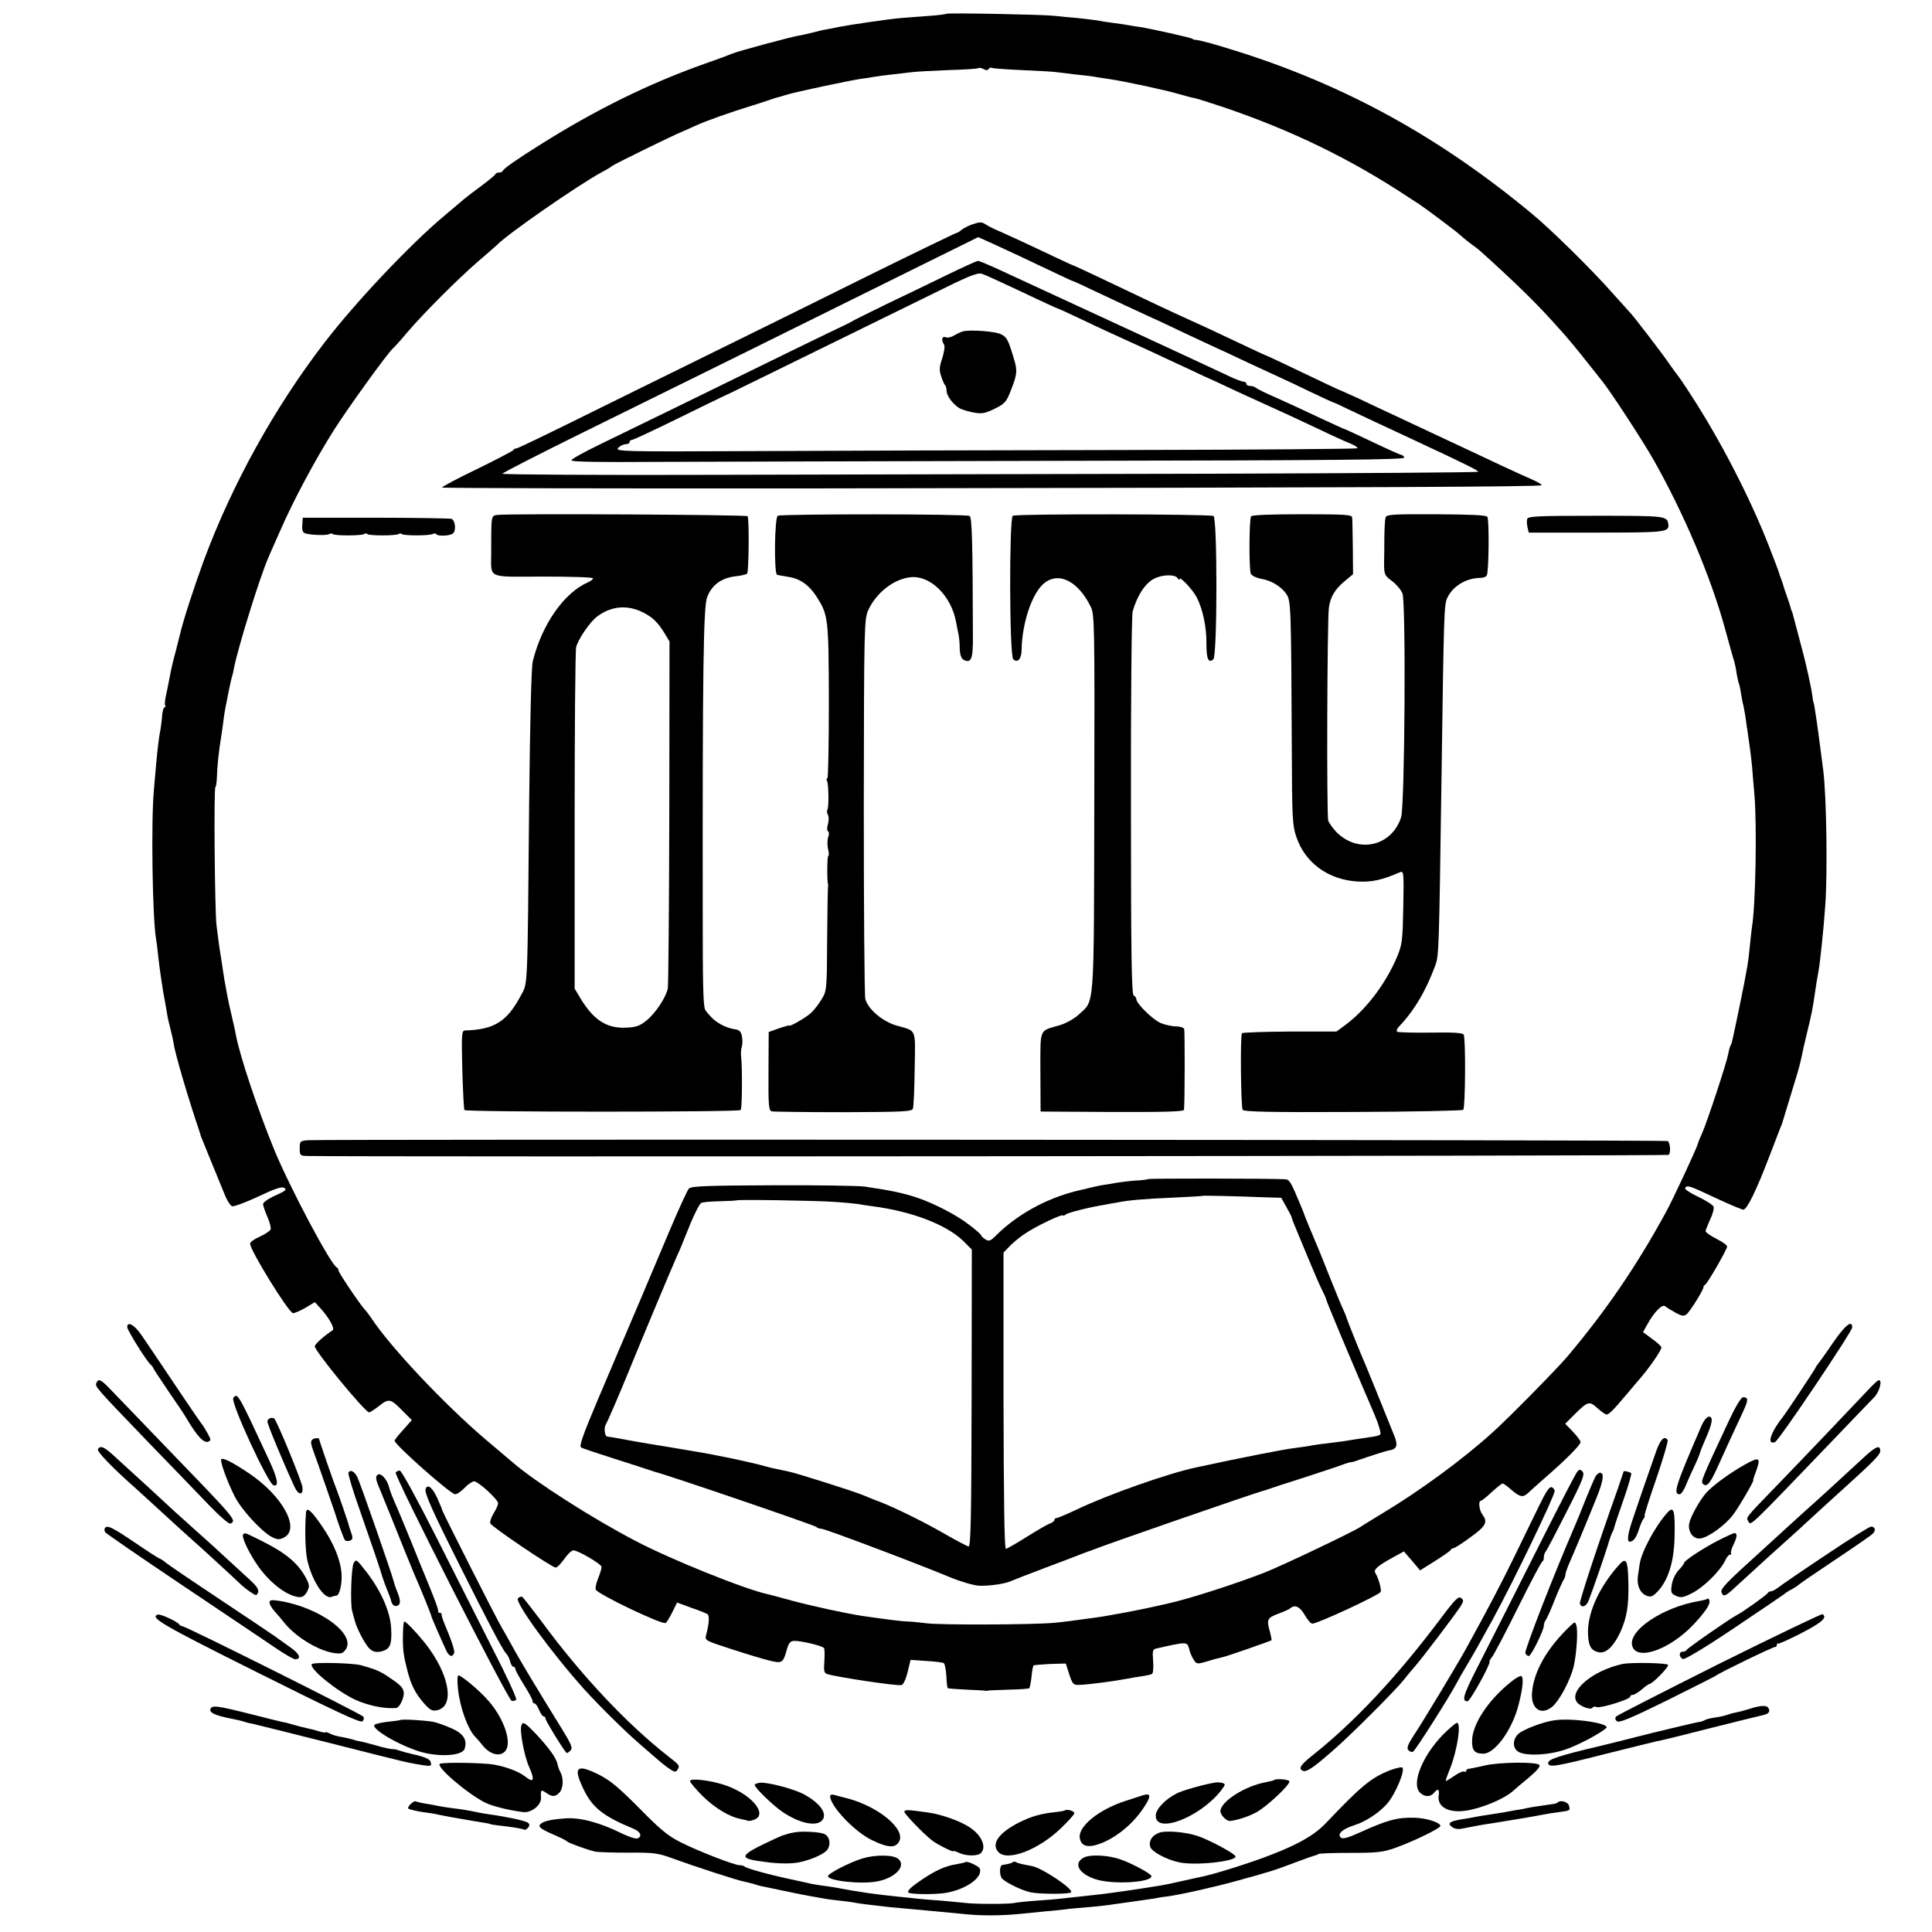 <?xml version="1.0" standalone="no"?>
<!DOCTYPE svg PUBLIC "-//W3C//DTD SVG 20010904//EN"
 "http://www.w3.org/TR/2001/REC-SVG-20010904/DTD/svg10.dtd">
<svg version="1.0" xmlns="http://www.w3.org/2000/svg"
 width="896pt" height="896pt" viewBox="0 0 896 896"
 preserveAspectRatio="xMidYMid meet">
<g transform="translate(0,896) scale(0.1,-0.1)"
fill="#000000" stroke="none">
<path d="M4389 8896 c-2 -2 -40 -7 -84 -10 -44 -3 -102 -8 -130 -10 -49 -4
-235 -31 -285 -41 -14 -3 -38 -8 -55 -11 -16 -2 -48 -10 -70 -16 -22 -5 -49
-12 -60 -13 -40 -7 -282 -72 -310 -84 -11 -5 -67 -26 -125 -46 -260 -92 -507
-214 -760 -373 -115 -72 -173 -113 -178 -124 -2 -5 -10 -8 -17 -8 -7 0 -15 -3
-17 -7 -1 -5 -30 -28 -63 -53 -33 -24 -69 -52 -80 -61 -11 -9 -51 -43 -90 -76
-161 -134 -416 -404 -561 -593 -232 -302 -428 -657 -559 -1010 -49 -134 -96
-280 -111 -345 -1 -5 -10 -39 -19 -75 -18 -67 -21 -84 -31 -135 -3 -16 -9 -48
-14 -69 -5 -22 -7 -44 -4 -48 3 -4 2 -8 -3 -8 -4 0 -9 -17 -11 -37 -1 -20 -5
-48 -7 -62 -7 -32 -14 -91 -20 -156 -2 -27 -8 -84 -11 -125 -14 -148 -7 -601
10 -696 2 -10 7 -50 11 -89 4 -38 14 -106 21 -150 8 -44 17 -92 19 -107 2 -15
9 -45 15 -68 6 -23 13 -53 15 -68 7 -49 67 -253 121 -412 3 -8 5 -15 4 -15 0
0 60 -149 117 -287 9 -20 22 -39 29 -42 8 -3 62 17 120 44 78 37 110 48 122
41 14 -8 6 -14 -40 -35 -32 -14 -58 -32 -58 -40 0 -7 9 -34 20 -59 11 -25 18
-51 15 -59 -3 -7 -26 -22 -50 -33 -25 -11 -45 -25 -45 -33 0 -31 180 -322 199
-322 8 0 34 11 58 25 l43 26 25 -27 c39 -42 69 -95 58 -103 -42 -28 -83 -65
-83 -75 0 -22 233 -306 252 -306 5 0 26 14 48 31 44 35 52 33 112 -29 l38 -38
-40 -45 c-22 -24 -40 -47 -40 -50 -1 -18 260 -249 281 -249 9 0 28 14 44 30
16 17 36 30 44 30 20 -1 111 -84 111 -102 0 -7 -9 -28 -21 -47 -11 -18 -18
-39 -15 -46 5 -15 287 -205 303 -205 7 0 24 18 40 40 15 22 34 40 42 40 22 0
131 -64 131 -77 0 -7 -7 -31 -16 -53 -9 -22 -14 -46 -11 -52 8 -21 308 -164
324 -155 5 3 19 26 31 50 l22 45 65 -24 c36 -12 70 -26 76 -30 10 -6 8 -43 -6
-96 -7 -26 -6 -26 117 -66 67 -22 147 -46 176 -53 60 -15 64 -12 82 54 9 29
16 37 35 37 35 0 129 -23 136 -33 4 -5 4 -33 2 -62 -3 -45 -1 -54 14 -59 46
-14 317 -55 343 -51 9 1 20 24 29 59 l14 58 72 -5 c40 -2 77 -7 82 -10 5 -3
10 -30 12 -59 1 -29 4 -54 6 -57 3 -2 42 -5 87 -7 46 -2 85 -4 88 -5 3 -1 9
-1 15 1 5 1 49 2 97 4 48 1 89 4 92 7 2 2 7 26 10 53 2 26 7 50 9 52 2 2 37 5
77 7 l73 2 16 -50 c15 -46 19 -50 46 -49 47 2 149 15 225 29 14 3 43 8 65 11
22 3 44 8 48 11 5 3 7 30 5 59 -4 49 -2 55 16 59 141 32 142 32 151 -2 3 -16
13 -38 21 -50 13 -21 15 -22 66 -7 28 9 60 17 70 19 19 4 220 74 225 78 1 2
-2 19 -7 38 -17 58 -13 66 38 85 26 9 51 21 57 26 20 18 45 6 66 -32 13 -22
28 -40 35 -40 25 0 307 131 317 147 6 9 -11 67 -25 89 -9 14 12 33 80 70 l53
29 38 -44 37 -44 70 44 c38 24 71 47 72 51 2 4 8 8 13 8 5 0 41 23 79 51 72
52 81 70 55 105 -15 20 -20 64 -7 64 4 0 27 18 50 40 24 22 47 40 51 40 4 0
22 -13 41 -30 41 -34 53 -36 78 -13 10 10 45 41 78 70 98 85 164 152 164 165
0 7 -16 28 -35 48 l-36 37 42 42 c63 63 70 65 108 30 18 -16 36 -29 42 -29 11
0 30 19 89 89 25 30 50 59 55 65 48 53 114 148 110 158 -3 7 -24 26 -46 41
l-39 29 21 38 c32 57 68 93 82 82 7 -6 28 -19 48 -30 27 -15 39 -17 50 -8 16
12 79 113 79 126 0 5 4 10 8 12 10 4 102 164 102 177 0 6 -22 22 -50 36 -28
14 -50 30 -50 35 0 5 10 29 21 54 12 24 19 51 16 60 -3 8 -36 29 -72 46 -36
17 -63 35 -60 40 10 15 16 13 140 -45 64 -30 123 -55 130 -55 17 0 60 88 120
245 23 60 46 119 50 130 5 11 9 22 10 25 3 11 57 188 70 230 12 41 18 65 30
125 3 11 11 47 19 80 15 59 24 105 31 155 7 50 14 92 19 118 7 38 23 186 31
302 11 146 6 504 -9 625 -3 22 -8 60 -11 85 -15 118 -32 235 -35 235 -1 0 -3
14 -5 30 -4 32 -29 146 -45 205 -10 37 -38 145 -45 170 -2 8 -4 15 -5 15 -1 0
-3 7 -5 15 -2 8 -10 34 -19 58 -8 23 -15 43 -15 45 0 1 -4 15 -10 30 -6 16
-11 30 -11 32 0 3 -21 57 -46 122 -87 223 -226 493 -363 703 -30 47 -58 87
-61 90 -3 3 -21 28 -40 55 -31 46 -167 223 -180 235 -3 3 -39 43 -80 89 -98
111 -290 300 -378 372 -426 353 -857 590 -1357 749 -118 37 -180 54 -200 55
-5 0 -12 2 -15 5 -4 5 -188 46 -245 55 -11 1 -33 5 -50 8 -16 3 -50 8 -75 11
-25 3 -56 8 -69 11 -13 2 -53 7 -90 11 -36 3 -88 8 -116 11 -64 6 -491 14
-496 9z m196 -256 c4 6 10 8 15 5 4 -2 66 -7 136 -10 71 -3 143 -7 159 -9 17
-2 57 -7 90 -11 33 -3 71 -8 85 -10 14 -3 45 -7 70 -11 66 -9 267 -52 330 -71
30 -9 62 -17 70 -18 8 -1 71 -21 140 -44 316 -108 587 -240 854 -417 16 -10
36 -24 45 -29 26 -17 175 -128 189 -142 8 -7 30 -26 50 -41 21 -15 42 -31 48
-37 148 -133 252 -234 335 -326 13 -15 38 -42 54 -60 17 -19 61 -72 98 -119
37 -47 72 -90 77 -97 37 -45 188 -276 239 -366 141 -250 264 -539 331 -782 16
-60 34 -123 39 -140 6 -16 12 -47 15 -69 4 -21 8 -41 10 -45 2 -3 7 -24 10
-46 4 -22 8 -47 11 -55 2 -8 6 -33 10 -55 3 -22 7 -53 10 -70 10 -66 16 -113
21 -165 2 -30 7 -84 10 -120 13 -141 6 -522 -11 -620 -2 -14 -6 -50 -9 -80 -7
-77 -13 -114 -47 -280 -38 -182 -37 -178 -43 -188 -3 -5 -8 -23 -11 -40 -7
-40 -97 -313 -121 -367 -10 -22 -19 -44 -20 -50 -4 -18 -116 -259 -147 -315
-138 -253 -277 -456 -457 -670 -49 -58 -277 -290 -350 -355 -136 -123 -334
-268 -500 -368 -52 -32 -102 -62 -110 -68 -38 -25 -364 -180 -445 -212 -145
-56 -348 -121 -446 -143 -10 -2 -27 -6 -36 -8 -83 -20 -247 -51 -318 -60 -103
-14 -133 -18 -175 -22 -91 -9 -537 -11 -595 -2 -33 4 -71 8 -85 8 -22 0 -86 8
-205 25 -76 11 -240 47 -330 71 -49 14 -100 27 -112 30 -105 22 -453 162 -616
248 -200 104 -468 276 -567 362 -8 7 -67 57 -130 110 -191 163 -440 427 -530
564 -8 12 -20 28 -26 34 -23 24 -124 174 -124 184 0 6 -4 12 -8 14 -27 11
-216 367 -289 543 -79 193 -160 435 -179 535 -2 14 -13 61 -23 105 -11 44 -24
114 -31 155 -6 41 -13 86 -15 99 -8 48 -16 107 -21 151 -8 68 -13 640 -5 640
3 0 6 21 7 48 1 45 9 122 20 187 3 17 7 48 10 70 2 22 9 63 15 90 5 28 12 61
15 75 3 14 7 33 10 42 3 9 7 26 9 39 19 97 120 423 160 514 7 17 32 73 55 125
61 140 162 328 247 463 70 110 250 359 276 382 7 6 37 39 67 75 73 86 237 250
330 330 41 35 80 69 85 74 47 50 375 277 485 337 25 13 47 27 50 30 5 6 291
146 325 159 11 5 40 17 65 29 49 22 156 60 260 92 36 11 72 23 80 26 8 3 20 7
27 9 6 1 27 7 45 13 39 13 299 68 354 76 21 2 48 7 59 9 11 2 49 7 85 11 36 4
79 9 95 11 17 2 90 6 164 9 73 2 135 6 138 9 3 3 14 1 24 -4 12 -7 20 -7 24 0z"/>
<path d="M4505 7918 c-16 -6 -37 -17 -46 -24 -8 -8 -19 -14 -22 -14 -4 0 -182
-86 -395 -191 -213 -106 -553 -274 -757 -374 -203 -100 -486 -239 -627 -309
-142 -70 -260 -127 -264 -126 -4 1 -10 -2 -13 -7 -3 -5 -79 -44 -168 -88 -90
-43 -163 -82 -163 -86 0 -3 791 -5 1758 -4 2571 4 3342 7 3342 15 0 3 -19 15
-42 25 -24 10 -88 40 -143 65 -55 26 -131 62 -170 80 -82 38 -207 97 -320 150
-44 20 -120 56 -168 79 -49 22 -90 41 -92 41 -2 0 -78 36 -170 80 -92 44 -168
80 -170 80 -2 0 -61 27 -132 61 -70 33 -148 70 -173 81 -146 66 -245 113 -488
229 -57 27 -105 49 -107 49 -2 0 -66 30 -142 66 -76 36 -160 75 -188 87 -27
11 -59 27 -70 34 -23 15 -29 15 -70 1z m86 -82 c53 -24 207 -96 324 -152 33
-16 62 -29 65 -29 3 -1 39 -17 80 -37 86 -41 241 -113 285 -133 17 -7 82 -38
145 -68 63 -30 138 -64 165 -77 28 -12 88 -41 135 -63 47 -22 112 -52 145 -67
33 -15 101 -47 150 -71 50 -24 92 -43 95 -44 3 0 30 -12 60 -27 61 -29 199
-94 335 -157 221 -103 285 -135 280 -139 -3 -3 -567 -7 -1253 -9 -686 -1
-1703 -4 -2260 -5 -556 -2 -1012 1 -1012 5 0 4 172 92 383 196 360 177 973
480 1562 772 143 71 261 129 261 129 1 0 26 -11 55 -24z"/>
<path d="M4390 7684 c-74 -36 -200 -97 -280 -135 -80 -39 -152 -75 -160 -80
-8 -5 -24 -13 -35 -18 -11 -5 -119 -57 -240 -116 -376 -184 -764 -374 -897
-438 -70 -34 -128 -66 -128 -72 0 -7 137 -9 397 -7 219 1 1089 3 1934 5 1224
2 1535 5 1532 15 -3 6 -9 12 -13 12 -4 0 -65 27 -134 60 -70 33 -128 60 -130
60 -2 0 -55 24 -117 53 -63 30 -152 71 -199 92 -47 20 -89 41 -95 46 -5 5 -17
9 -27 9 -10 0 -18 5 -18 10 0 6 -6 10 -13 10 -7 0 -37 11 -66 25 -29 14 -227
106 -439 204 -424 196 -482 223 -621 287 -52 24 -99 44 -105 44 -7 0 -72 -30
-146 -66z m255 -34 c39 -18 112 -52 162 -76 51 -24 95 -44 97 -44 2 0 55 -24
118 -54 62 -30 158 -74 213 -99 55 -25 143 -65 195 -90 52 -24 121 -56 152
-71 32 -14 91 -41 130 -60 40 -18 99 -46 131 -60 133 -60 177 -81 277 -128 58
-28 122 -57 143 -65 21 -9 35 -18 32 -22 -4 -3 -489 -7 -1078 -8 -590 -1
-1363 -3 -1719 -5 -615 -3 -646 -2 -631 15 9 9 24 17 35 17 10 0 18 5 18 10 0
6 5 10 11 10 6 0 100 44 208 97 108 53 198 97 201 98 3 1 93 44 200 97 408
200 789 387 889 436 78 37 110 48 125 42 12 -4 53 -22 91 -40z"/>
<path d="M4465 7423 c-10 -3 -29 -12 -41 -19 -12 -8 -29 -12 -38 -8 -17 7 -22
-12 -8 -34 5 -7 1 -34 -8 -63 -14 -41 -15 -56 -5 -84 6 -19 14 -38 18 -41 4
-4 7 -16 7 -27 0 -24 33 -66 63 -82 13 -6 43 -15 67 -19 35 -6 52 -2 94 19 47
23 54 32 75 87 29 73 30 90 12 148 -25 84 -32 97 -59 110 -29 14 -145 22 -177
13z"/>
<path d="M2308 6572 c-31 -4 -30 2 -30 -179 0 -118 -23 -108 242 -107 126 0
230 -3 230 -8 0 -5 -10 -13 -22 -18 -111 -48 -214 -194 -257 -366 -7 -25 -13
-284 -17 -660 -8 -890 -6 -829 -39 -892 -64 -120 -123 -157 -258 -161 -16 -1
-17 -14 -13 -181 3 -99 7 -184 10 -188 6 -10 1271 -10 1281 0 7 6 8 200 2 248
-2 14 0 34 3 45 4 11 4 33 1 49 -5 23 -12 30 -35 33 -40 6 -87 31 -113 62 -13
14 -24 28 -24 31 -8 32 -10 113 -10 460 -1 1085 3 1403 20 1449 21 57 65 90
130 98 28 3 53 9 56 13 8 12 10 258 2 266 -7 7 -1101 13 -1159 6z m674 -452
c45 -23 70 -47 100 -97 l23 -38 -1 -790 c-1 -434 -4 -803 -7 -819 -9 -43 -57
-115 -99 -149 -31 -25 -48 -31 -95 -33 -89 -4 -150 35 -211 136 l-27 45 0 777
c0 428 3 791 7 807 10 38 66 120 99 143 65 48 139 54 211 18z"/>
<path d="M3607 6568 c-15 -9 -18 -269 -3 -274 6 -1 29 -6 50 -9 56 -8 97 -37
133 -92 54 -85 56 -97 57 -485 0 -197 -3 -358 -7 -358 -5 0 -5 -5 -2 -10 8
-13 10 -124 2 -136 -3 -6 -2 -16 3 -23 4 -8 4 -27 0 -42 -5 -16 -5 -31 0 -34
5 -3 6 -15 1 -27 -4 -12 -5 -37 -1 -55 5 -18 5 -33 1 -33 -5 0 -6 -116 -1
-130 1 -3 1 -9 0 -15 -1 -5 -3 -116 -4 -245 -1 -230 -2 -236 -26 -275 -13 -22
-35 -50 -49 -63 -26 -23 -101 -66 -101 -58 0 2 -21 -4 -47 -13 l-48 -17 -1
-182 c-1 -158 1 -182 15 -186 9 -2 159 -4 333 -4 283 1 318 3 322 17 3 9 7 92
8 185 3 190 11 173 -85 200 -64 19 -131 75 -144 123 -4 15 -7 418 -7 894 1
841 2 867 21 910 37 80 118 144 196 152 91 10 189 -86 211 -208 3 -17 8 -41
11 -55 3 -14 6 -44 6 -68 1 -29 7 -46 18 -52 35 -18 44 3 43 111 -1 432 -4
549 -15 556 -15 10 -875 10 -890 1z"/>
<path d="M4697 6568 c-17 -10 -16 -647 2 -665 20 -20 39 1 39 45 2 122 48 260
103 306 68 57 159 12 218 -109 17 -35 18 -85 16 -909 -2 -971 2 -913 -72 -981
-23 -21 -60 -42 -93 -51 -92 -27 -85 -9 -85 -215 l1 -184 332 -2 c246 -1 332
2 333 10 4 36 4 364 1 375 -2 6 -20 12 -38 12 -19 0 -50 7 -70 15 -37 15 -114
91 -114 111 0 7 -6 14 -12 17 -10 3 -13 188 -13 878 -1 481 3 888 8 904 22 75
58 130 99 151 38 20 98 21 109 3 5 -8 9 -10 9 -5 0 17 61 -48 80 -84 28 -55
46 -138 45 -215 0 -71 9 -92 32 -73 19 15 19 653 1 665 -16 9 -915 11 -931 1z"/>
<path d="M5802 6565 c-9 -15 -10 -248 -1 -266 5 -9 25 -19 46 -23 48 -7 97
-37 120 -73 20 -30 21 -68 24 -727 1 -308 3 -345 21 -397 40 -120 147 -198
281 -207 68 -4 115 6 200 43 17 7 18 -1 15 -161 -3 -156 -5 -174 -29 -232 -54
-127 -145 -246 -243 -318 l-38 -28 -217 0 c-119 -1 -218 -4 -221 -8 -9 -11 -5
-341 3 -355 6 -9 125 -12 512 -10 277 1 507 6 511 10 10 10 12 334 2 349 -4 8
-52 11 -152 9 -81 -1 -151 1 -156 4 -5 3 -2 14 8 24 71 74 125 166 169 285 16
44 17 75 28 851 11 775 12 818 26 850 25 56 89 95 156 95 12 0 25 5 28 11 10
14 12 257 3 272 -5 8 -75 11 -237 12 -200 1 -232 -1 -235 -15 -4 -13 -6 -66
-6 -127 0 -10 0 -45 -1 -79 0 -59 1 -62 37 -89 20 -15 42 -41 48 -57 17 -39
11 -985 -6 -1038 -43 -135 -200 -171 -301 -68 -15 16 -32 39 -37 52 -8 22 -5
929 3 988 7 50 28 84 70 120 l42 35 -1 124 c-1 68 -2 131 -3 139 -1 13 -34 15
-232 15 -143 0 -233 -3 -237 -10z"/>
<path d="M7083 6554 c-3 -8 -2 -25 1 -39 l6 -25 314 0 c324 0 338 2 333 40 -6
37 -12 38 -332 38 -265 0 -317 -2 -322 -14z"/>
<path d="M1402 6525 c-2 -25 2 -35 15 -39 29 -8 98 -10 109 -3 6 3 14 4 18 0
8 -8 130 -8 144 0 5 4 12 4 16 0 8 -8 130 -8 144 0 5 4 12 4 16 0 8 -8 131 -8
144 1 6 3 13 3 16 -2 6 -9 59 -8 75 3 18 11 13 63 -6 69 -10 2 -169 5 -354 5
l-335 0 -2 -34z"/>
<path d="M1428 3672 c-36 -3 -38 -5 -38 -38 0 -32 2 -34 33 -35 202 -5 6307 0
6315 5 11 7 9 52 -3 64 -5 6 -6240 9 -6307 4z"/>
<path d="M5325 3492 c-2 -2 -28 -6 -57 -7 -29 -2 -69 -7 -88 -10 -19 -4 -46
-8 -60 -10 -21 -3 -52 -10 -130 -29 -139 -35 -271 -108 -368 -203 -28 -29 -35
-31 -52 -21 -11 7 -20 16 -20 19 0 4 -24 25 -53 47 -58 46 -165 101 -242 127
-67 22 -116 33 -245 52 -30 4 -223 7 -429 6 -298 -1 -376 -4 -386 -15 -7 -7
-50 -101 -95 -208 -76 -181 -187 -442 -212 -500 -13 -29 -4 -10 -117 -275 -68
-161 -86 -212 -76 -218 7 -4 78 -28 157 -53 79 -25 150 -48 158 -51 8 -3 21
-7 27 -9 37 -7 740 -247 748 -255 5 -5 16 -9 25 -9 16 0 435 -158 594 -224 50
-21 110 -38 135 -40 52 -2 126 9 156 24 11 5 81 32 155 60 74 28 149 56 165
63 17 6 32 12 35 13 3 0 12 4 20 7 44 19 749 263 785 272 6 1 17 5 25 8 8 3
80 27 160 52 80 26 162 53 183 61 20 8 39 13 42 13 3 -1 18 3 33 9 61 21 132
44 147 46 32 5 39 23 23 63 -71 176 -122 303 -133 328 -24 54 -86 210 -89 220
-1 6 -9 26 -18 45 -9 19 -35 82 -58 140 -23 58 -46 114 -50 125 -36 84 -72
172 -74 180 -2 6 -8 21 -14 35 -47 113 -52 120 -74 121 -75 4 -629 4 -633 1z
m548 -85 l69 -2 24 -43 c13 -23 24 -44 24 -47 0 -3 7 -22 16 -43 8 -20 36 -86
61 -147 25 -60 53 -126 63 -145 10 -19 19 -39 20 -45 4 -17 98 -241 226 -539
19 -45 30 -84 25 -89 -4 -4 -26 -10 -47 -12 -21 -3 -55 -8 -74 -11 -39 -7 -75
-12 -135 -19 -22 -2 -51 -7 -64 -9 -13 -3 -49 -8 -80 -12 -44 -5 -239 -43
-456 -90 -127 -27 -406 -125 -552 -195 -45 -21 -87 -39 -92 -39 -6 0 -11 -4
-11 -9 0 -5 -9 -12 -19 -16 -11 -3 -59 -31 -107 -61 -49 -31 -93 -56 -99 -57
-7 -1 -10 224 -11 686 l0 688 27 28 c15 16 47 43 73 60 48 33 176 94 176 84 0
-3 6 -1 13 5 10 8 111 34 182 45 11 2 36 7 55 10 55 11 125 17 265 23 72 3
131 7 132 8 2 2 139 -1 296 -7z m-2003 -21 c47 -3 96 -8 110 -10 14 -3 43 -7
65 -10 185 -24 342 -85 421 -160 l41 -41 -1 -690 c-1 -552 -4 -689 -14 -687
-7 1 -54 26 -105 55 -96 56 -242 128 -312 154 -22 8 -53 21 -70 28 -36 16
-311 103 -346 110 -23 5 -39 8 -84 18 -11 3 -38 10 -60 16 -22 5 -76 18 -120
27 -44 9 -89 18 -100 20 -11 2 -90 16 -175 30 -85 14 -166 27 -180 30 -14 3
-45 8 -70 13 -25 4 -49 8 -55 9 -11 3 -15 42 -5 57 7 10 65 145 107 248 60
148 199 479 223 533 11 22 28 65 40 95 32 82 61 143 72 150 6 4 44 7 86 8 42
1 77 3 78 4 5 5 370 -1 454 -7z"/>
<path d="M590 2805 c0 -14 93 -163 110 -175 4 -3 9 -10 11 -15 2 -6 36 -56 74
-113 39 -56 75 -110 80 -120 49 -83 80 -116 101 -108 13 5 13 10 -3 38 -10 18
-20 35 -23 38 -3 3 -62 88 -130 190 -68 102 -138 205 -155 230 -33 47 -65 64
-65 35z"/>
<path d="M8501 2733 c-33 -49 -65 -93 -71 -100 -5 -7 -10 -14 -10 -16 0 -4
-132 -202 -147 -222 -61 -76 -82 -138 -41 -123 18 7 358 513 358 532 0 37 -33
10 -89 -71z"/>
<path d="M447 2546 c-7 -17 -5 -19 244 -278 103 -106 227 -235 277 -287 51
-53 95 -91 101 -87 28 17 35 9 -333 390 -110 115 -216 224 -233 242 -36 37
-48 41 -56 20z"/>
<path d="M8660 2510 c-65 -69 -319 -336 -425 -445 -145 -150 -138 -141 -126
-162 11 -20 4 -26 386 372 94 98 182 190 198 206 24 26 38 80 20 78 -5 0 -28
-22 -53 -49z"/>
<path d="M1082 2477 c-15 -17 160 -396 186 -405 27 -9 20 30 -19 114 -146 314
-147 316 -167 291z"/>
<path d="M8019 2373 c-131 -280 -132 -284 -121 -295 16 -16 31 -1 63 68 16 35
43 94 60 132 17 37 44 94 59 127 29 62 30 75 4 75 -9 0 -34 -41 -65 -107z"/>
<path d="M1253 2383 c-7 -3 -13 -9 -13 -15 0 -14 75 -194 127 -306 18 -37 39
-37 36 -1 -1 24 -118 308 -131 320 -4 4 -13 4 -19 2z"/>
<path d="M7889 2343 c-119 -275 -131 -313 -99 -313 6 0 18 17 27 38 8 20 26
61 40 90 14 29 26 58 27 65 2 7 13 35 25 62 32 72 38 105 17 105 -10 0 -25
-18 -37 -47z"/>
<path d="M1446 2281 c-6 -9 -4 -20 10 -58 13 -34 94 -268 97 -278 14 -46 41
-121 47 -128 3 -4 14 -5 23 -2 15 6 15 13 0 53 -3 9 -7 22 -8 28 -4 14 -45
133 -55 159 -11 25 -80 226 -80 231 0 8 -29 4 -34 -5z"/>
<path d="M7682 2233 c-23 -65 -91 -261 -116 -337 -17 -53 -21 -86 -8 -86 17 1
30 17 42 55 7 22 17 46 23 53 5 6 7 12 4 12 -3 0 21 77 54 171 32 94 56 175
53 180 -14 23 -33 4 -52 -48z"/>
<path d="M454 2239 c-6 -10 69 -88 177 -183 24 -22 87 -79 139 -127 52 -48
106 -97 120 -109 26 -22 201 -183 231 -212 10 -9 29 -24 43 -33 24 -16 26 -16
33 0 4 13 -6 29 -38 58 -24 22 -74 68 -110 101 -36 34 -99 91 -140 127 -41 37
-86 77 -100 90 -14 13 -67 62 -118 109 -52 47 -119 109 -150 137 -57 53 -74
62 -87 42z"/>
<path d="M8634 2192 c-69 -64 -216 -199 -254 -232 -13 -12 -47 -42 -75 -68
-28 -26 -91 -83 -139 -127 -164 -148 -188 -174 -182 -190 8 -23 18 -19 68 28
80 74 220 201 242 220 12 10 64 58 115 105 52 48 117 107 145 132 136 123 166
154 166 171 0 31 -22 21 -86 -39z"/>
<path d="M1026 2192 c-6 -10 28 -104 62 -171 30 -60 119 -158 169 -187 26 -14
37 -16 57 -6 82 37 0 192 -159 299 -77 52 -123 75 -129 65z"/>
<path d="M8089 2166 c-63 -35 -144 -94 -175 -128 -30 -33 -74 -112 -80 -143
-7 -39 19 -74 51 -70 36 4 114 60 151 108 27 35 101 162 95 162 -2 0 2 11 7
25 31 83 26 88 -49 46z"/>
<path d="M7294 2098 c-16 -29 -108 -208 -203 -398 -96 -190 -204 -404 -241
-476 -65 -128 -72 -154 -44 -154 12 0 108 174 102 184 -2 2 4 12 12 22 9 11
63 114 120 229 58 116 108 212 113 213 4 2 7 11 7 21 0 9 4 21 9 26 5 6 48 88
96 183 79 155 86 175 73 189 -14 13 -19 9 -44 -39z"/>
<path d="M1616 2131 c-3 -5 19 -80 50 -167 50 -143 101 -292 108 -319 4 -13
16 -46 26 -70 5 -11 12 -30 15 -43 4 -14 13 -22 23 -20 21 4 22 23 4 67 -8 19
-15 42 -17 50 -7 30 -155 456 -168 481 -13 26 -32 36 -41 21z"/>
<path d="M1835 2131 c-8 -14 521 -1055 538 -1059 8 -2 18 1 21 6 3 6 -45 111
-108 233 -62 123 -182 360 -266 527 -84 166 -158 302 -166 302 -7 0 -15 -4
-19 -9z"/>
<path d="M7530 2136 c0 -1 -12 -36 -26 -77 -99 -279 -180 -526 -177 -536 8
-22 30 -14 41 15 21 54 74 208 89 257 8 28 18 55 21 60 4 6 7 15 8 20 1 6 20
64 43 129 23 65 39 121 36 124 -6 6 -35 12 -35 8z"/>
<path d="M1752 2121 c-12 -7 -10 -23 9 -66 4 -11 29 -71 54 -133 48 -120 90
-224 104 -257 36 -82 81 -194 81 -199 0 -3 12 -31 26 -63 14 -32 32 -73 40
-90 14 -34 31 -42 40 -20 4 12 -11 57 -49 147 -5 14 -10 28 -9 33 1 4 -2 7 -8
7 -6 0 -9 3 -8 8 3 6 -23 73 -62 167 -5 11 -34 83 -65 160 -32 77 -65 159 -76
181 -10 23 -21 52 -24 65 -9 37 -38 70 -53 60z"/>
<path d="M7403 2118 c-6 -7 -26 -55 -47 -106 -20 -51 -45 -112 -55 -135 -91
-210 -232 -571 -227 -584 3 -7 10 -13 16 -13 11 0 70 119 70 142 0 8 4 18 8
24 5 5 24 47 42 94 19 47 38 89 42 94 4 6 8 16 8 24 0 7 9 32 19 55 20 45 72
169 127 305 30 75 35 112 14 112 -4 0 -12 -6 -17 -12z"/>
<path d="M1974 2055 c-7 -17 27 -94 163 -365 122 -244 193 -380 210 -398 7 -7
16 -24 19 -38 3 -13 10 -24 15 -24 5 0 9 -5 9 -10 0 -6 18 -39 40 -74 22 -35
40 -68 40 -75 0 -6 4 -11 9 -11 5 0 14 -13 21 -30 7 -16 16 -30 21 -30 5 0 9
-5 9 -11 0 -9 78 -137 97 -158 2 -3 10 2 18 10 12 12 7 26 -41 104 -102 164
-201 329 -228 380 -15 28 -37 66 -48 85 -25 41 -279 544 -278 548 1 1 -9 25
-21 52 -23 51 -46 70 -55 45z"/>
<path d="M7143 1987 c-22 -45 -73 -149 -113 -232 -64 -132 -130 -258 -232
-443 -41 -74 -198 -335 -242 -401 -26 -40 -33 -58 -25 -67 6 -7 16 -11 22 -8
10 4 169 254 205 323 7 13 27 49 46 80 32 54 56 96 119 211 95 174 287 572
287 595 0 7 -6 15 -14 18 -9 4 -26 -20 -53 -76z"/>
<path d="M1419 1943 c-6 -77 -3 -176 6 -218 22 -97 79 -183 112 -171 8 3 18 6
23 6 14 0 27 53 24 101 -5 66 -36 142 -92 223 -50 73 -71 90 -73 59z"/>
<path d="M7732 1944 c-57 -64 -120 -182 -128 -239 -2 -11 -5 -36 -8 -55 -6
-43 11 -80 42 -91 19 -7 28 -3 52 23 47 51 73 135 76 246 3 128 -3 151 -34
116z"/>
<path d="M486 1872 c-2 -4 -2 -13 2 -18 4 -6 167 -118 362 -249 195 -131 389
-261 430 -289 41 -28 81 -51 89 -51 30 0 21 25 -21 54 -24 17 -47 34 -53 38
-5 5 -124 85 -264 178 -140 93 -259 174 -265 180 -6 6 -18 14 -26 17 -8 3 -62
38 -119 77 -102 69 -125 80 -135 63z"/>
<path d="M8470 1750 c-107 -71 -206 -139 -220 -150 -14 -11 -30 -20 -37 -20
-6 0 -13 -4 -15 -8 -3 -8 -118 -90 -143 -102 -27 -13 -230 -154 -233 -162 -2
-4 -10 -8 -18 -8 -19 0 -18 -26 1 -34 9 -3 101 52 238 144 122 82 227 153 233
158 5 5 21 15 35 22 13 7 26 16 29 19 3 4 79 56 169 116 90 60 170 115 177
123 15 15 10 32 -9 32 -7 0 -100 -58 -207 -130z"/>
<path d="M1128 1844 c-9 -8 18 -69 56 -128 57 -89 142 -157 203 -163 16 -1 27
7 37 25 12 24 12 31 -4 62 -37 70 -94 118 -209 175 -77 38 -75 38 -83 29z"/>
<path d="M7967 1815 c-68 -35 -157 -93 -157 -104 0 -4 -12 -19 -26 -34 -15
-17 -28 -45 -31 -67 -5 -35 -3 -41 20 -51 21 -10 33 -8 69 10 57 27 136 105
160 156 6 14 16 25 21 25 6 0 8 2 5 6 -3 3 2 22 12 42 17 35 18 53 2 52 -4 -1
-38 -16 -75 -35z"/>
<path d="M1640 1710 c-11 -20 -16 -187 -7 -220 2 -8 7 -28 12 -45 9 -36 44
-103 65 -127 18 -20 38 -24 68 -14 32 11 40 33 36 105 -4 77 -48 176 -117 264
-44 56 -46 58 -57 37z"/>
<path d="M7509 1703 c-95 -105 -151 -232 -144 -328 3 -52 16 -71 51 -78 33 -6
69 29 100 97 29 65 38 121 36 224 -2 107 -10 122 -43 85z"/>
<path d="M2402 1547 c-15 -18 157 -254 308 -422 69 -76 188 -194 259 -255 35
-30 69 -60 75 -65 6 -6 28 -24 49 -40 32 -23 40 -26 48 -14 13 21 13 21 -46
67 -187 147 -397 369 -581 619 -46 61 -87 114 -92 117 -6 3 -14 0 -20 -7z"/>
<path d="M6677 1448 c-202 -268 -393 -472 -589 -628 -58 -46 -69 -64 -44 -73
16 -6 50 17 144 100 77 67 285 275 322 322 14 18 38 47 53 64 32 36 185 238
211 278 14 23 15 28 2 38 -12 10 -29 -7 -99 -101z"/>
<path d="M7920 1546 c-3 -3 -21 -8 -40 -11 -172 -29 -336 -141 -309 -212 25
-66 175 -11 282 102 52 55 79 94 75 110 -2 9 -5 14 -8 11z"/>
<path d="M1250 1528 c0 -8 10 -26 23 -40 12 -13 32 -37 44 -52 52 -66 156
-130 230 -142 34 -5 43 -3 56 16 50 71 -123 197 -310 226 -34 5 -43 4 -43 -8z"/>
<path d="M732 1472 c-40 -13 20 -48 463 -269 354 -177 477 -235 486 -226 6 6
8 16 5 21 -6 11 -825 420 -840 420 -5 0 -12 4 -15 9 -11 14 -87 49 -99 45z"/>
<path d="M7975 1245 c-257 -129 -473 -239 -479 -245 -7 -7 -6 -14 2 -22 10
-10 60 11 235 97 122 61 224 112 227 115 10 10 265 134 273 132 4 -1 7 3 7 8
0 6 3 9 8 8 4 -2 53 21 110 50 92 48 118 71 94 86 -4 2 -219 -101 -477 -229z"/>
<path d="M1869 1393 c-2 -76 1 -104 17 -167 18 -76 37 -115 79 -164 28 -32 39
-38 60 -34 87 16 60 168 -54 312 -41 51 -88 100 -96 100 -3 0 -5 -21 -6 -47z"/>
<path d="M7285 1422 c-110 -104 -172 -213 -180 -312 -6 -75 42 -108 94 -65 35
30 85 125 100 190 13 59 20 165 11 189 -5 15 -7 15 -25 -2z"/>
<path d="M1446 1242 c-13 -21 119 -127 204 -166 61 -27 136 -42 187 -37 17 1
40 52 35 76 -5 21 -16 32 -76 72 -35 23 -57 32 -121 50 -41 11 -223 15 -229 5z"/>
<path d="M7525 1243 c-138 -30 -252 -125 -211 -178 15 -19 64 -37 71 -25 3 5
12 7 21 3 18 -6 154 36 154 48 0 5 6 9 13 9 6 0 25 11 41 25 16 14 32 25 35
25 14 0 92 80 87 89 -6 9 -171 12 -211 4z"/>
<path d="M2124 1128 c9 -87 46 -190 82 -225 7 -7 21 -23 31 -36 38 -49 92 -58
112 -19 22 45 -18 152 -88 229 -41 46 -121 113 -135 113 -5 0 -6 -28 -2 -62z"/>
<path d="M7005 1158 c-105 -85 -176 -194 -178 -270 -1 -46 12 -61 52 -61 54 0
135 112 164 228 20 78 24 127 12 132 -6 2 -28 -11 -50 -29z"/>
<path d="M976 1034 c-6 -17 23 -30 94 -44 25 -5 52 -11 60 -14 8 -3 26 -8 40
-10 14 -3 178 -44 365 -91 359 -91 355 -90 424 -101 39 -6 43 -5 39 12 -2 14
-20 23 -68 35 -36 8 -72 18 -80 21 -8 4 -22 6 -30 6 -8 0 -42 7 -75 17 -33 9
-67 18 -75 19 -8 1 -24 5 -35 9 -11 3 -35 9 -54 12 -19 3 -42 10 -52 16 -11 5
-19 8 -19 5 0 -3 -15 0 -32 5 -18 6 -44 12 -58 15 -14 3 -38 9 -55 14 -16 5
-41 12 -55 14 -14 3 -79 19 -145 36 -159 40 -182 43 -189 24z"/>
<path d="M8111 1034 c-25 -8 -54 -15 -65 -17 -12 -2 -28 -7 -36 -10 -8 -3 -32
-9 -54 -12 -21 -3 -43 -8 -49 -12 -7 -4 -18 -8 -27 -9 -12 -1 -217 -50 -290
-69 -18 -5 -139 -35 -160 -40 -203 -48 -250 -64 -250 -81 0 -23 35 -17 266 42
121 30 228 57 239 59 11 1 121 28 245 60 124 31 233 58 243 60 28 6 37 15 30
30 -6 18 -33 18 -92 -1z"/>
<path d="M1857 983 c-2 -1 -28 -5 -58 -8 -29 -3 -58 -10 -62 -14 -18 -18 113
-95 212 -125 89 -26 196 -19 206 14 13 41 -6 71 -62 95 -29 13 -68 27 -86 30
-38 7 -145 13 -150 8z"/>
<path d="M7210 982 c-50 -6 -147 -43 -168 -63 -26 -24 -28 -61 -5 -80 29 -24
139 -21 222 7 57 19 162 74 190 100 23 21 -156 48 -239 36z"/>
<path d="M2418 958 c-9 -25 14 -146 37 -195 26 -59 20 -73 -18 -43 -29 23 -85
45 -144 56 -49 9 -239 12 -253 4 -20 -12 125 -137 210 -180 34 -17 112 -36
177 -44 39 -4 85 34 82 68 -2 35 0 38 23 22 28 -20 43 -20 62 0 18 18 21 66 5
95 -6 11 -12 29 -14 39 -5 27 -41 76 -99 138 -52 54 -62 60 -68 40z"/>
<path d="M6690 913 c-95 -99 -145 -226 -105 -266 20 -21 49 -22 65 -2 19 23
27 18 22 -13 -7 -52 47 -82 128 -69 73 11 175 54 217 91 6 6 39 34 72 61 39
33 56 53 50 60 -15 15 -187 13 -254 -3 -33 -8 -66 -14 -72 -15 -7 0 -13 -4
-13 -9 0 -5 -4 -7 -9 -4 -5 3 -25 -5 -45 -19 -20 -14 -39 -25 -41 -25 -2 0 7
26 20 58 33 83 53 212 32 212 -6 0 -36 -26 -67 -57z"/>
<path d="M6449 751 c-88 -34 -135 -72 -298 -244 -53 -56 -123 -97 -251 -147
-99 -39 -280 -96 -338 -106 -13 -3 -52 -11 -86 -19 -33 -8 -74 -16 -91 -19
-91 -15 -228 -35 -280 -41 -67 -7 -119 -13 -183 -20 -23 -3 -77 -7 -120 -10
-42 -3 -88 -8 -102 -11 -29 -5 -181 -5 -225 1 -16 2 -64 6 -105 10 -41 3 -91
7 -110 9 -19 2 -62 7 -95 10 -100 10 -187 22 -295 43 -14 2 -38 6 -55 8 -16 2
-39 6 -50 8 -11 3 -54 12 -95 21 -104 22 -208 51 -216 59 -4 4 -15 7 -25 7
-23 0 -189 64 -274 107 -56 28 -94 59 -190 157 -94 95 -135 129 -186 155 -106
53 -123 37 -72 -68 40 -84 92 -125 231 -182 33 -14 42 -36 18 -45 -8 -3 -42 8
-76 25 -99 49 -191 73 -257 68 -70 -5 -103 -13 -117 -27 -12 -13 2 -23 74 -54
25 -11 47 -22 50 -26 6 -7 97 -40 130 -47 14 -3 83 -5 155 -5 114 1 137 -2
200 -25 109 -40 307 -104 335 -109 14 -3 34 -8 45 -11 11 -4 25 -8 30 -9 6 -1
53 -11 105 -22 52 -11 111 -23 130 -26 19 -3 45 -8 57 -10 12 -3 48 -7 80 -11
32 -3 65 -8 73 -10 13 -3 79 -11 160 -20 26 -2 151 -14 230 -21 25 -2 72 -7
105 -10 74 -9 179 -9 265 0 36 3 90 9 120 12 30 2 71 7 90 9 19 3 67 7 105 10
39 3 81 8 95 10 14 2 61 9 106 15 44 6 91 13 105 15 13 3 42 8 63 10 60 8 220
44 321 72 149 41 176 49 265 83 47 18 90 33 95 34 6 1 15 4 20 8 6 3 73 5 150
5 121 0 149 3 205 23 85 30 210 91 210 102 0 16 -67 37 -121 38 -79 2 -126
-11 -252 -68 -57 -26 -81 -32 -89 -24 -17 17 6 39 65 58 51 16 114 58 150 99
39 45 86 158 70 168 -5 3 -29 -3 -54 -12z"/>
<path d="M3200 700 c0 -6 26 -37 58 -69 58 -57 125 -97 178 -107 15 -3 30 -7
33 -8 3 -2 16 0 29 5 68 26 -20 125 -145 163 -67 21 -153 30 -153 16z"/>
<path d="M5907 704 c-1 -2 -17 -5 -35 -9 -97 -17 -212 -90 -212 -135 0 -18 29
-47 45 -45 39 5 87 21 125 42 48 28 150 123 150 141 0 10 -64 15 -73 6z"/>
<path d="M3523 692 c-13 -2 -23 -6 -23 -10 0 -13 83 -93 126 -123 77 -53 154
-71 184 -44 30 28 0 77 -75 120 -45 27 -179 62 -212 57z"/>
<path d="M5635 693 c-50 -8 -153 -37 -177 -50 -54 -27 -98 -73 -98 -104 0 -86
204 -8 302 116 10 13 18 25 18 28 0 8 -24 13 -45 10z"/>
<path d="M3850 630 c0 -46 114 -166 194 -204 74 -36 109 -38 126 -6 31 57 -96
162 -241 200 -24 6 -52 13 -61 16 -10 3 -18 0 -18 -6z"/>
<path d="M5300 634 c-8 -3 -44 -14 -80 -26 -125 -40 -223 -120 -212 -174 7
-37 38 -45 95 -24 74 28 151 91 200 165 37 55 36 71 -3 59z"/>
<path d="M1905 594 c-9 -9 -14 -18 -12 -21 5 -5 44 -14 82 -19 17 -2 37 -5 45
-7 31 -7 96 -19 180 -33 56 -9 75 -12 75 -14 0 -1 14 -3 30 -5 72 -8 118 -16
125 -20 4 -3 13 1 19 9 8 10 8 16 -1 23 -11 9 -101 28 -181 39 -15 2 -38 6
-52 9 -49 10 -71 14 -115 19 -25 3 -56 8 -70 11 -14 3 -41 8 -60 11 -19 3 -38
8 -42 10 -3 2 -14 -3 -23 -12z"/>
<path d="M7224 601 c-2 -3 -11 -6 -19 -7 -7 -1 -32 -5 -53 -8 -22 -3 -51 -7
-64 -10 -12 -3 -36 -8 -53 -10 -16 -3 -41 -7 -55 -10 -14 -2 -47 -8 -75 -12
-27 -4 -52 -8 -55 -9 -3 -1 -28 -5 -56 -10 -69 -10 -85 -20 -60 -38 14 -10 30
-12 55 -6 33 7 87 17 136 24 53 8 213 35 235 40 14 3 45 8 70 11 53 7 53 7 46
31 -5 17 -40 26 -52 14z"/>
<path d="M4194 559 c-4 -7 85 -100 128 -134 23 -18 98 -56 98 -50 0 3 12 -1
28 -8 30 -15 87 -16 101 -1 28 28 3 84 -53 120 -43 29 -132 60 -191 68 -93 13
-105 14 -111 5z"/>
<path d="M4937 563 c-2 -1 -21 -5 -43 -7 -71 -8 -108 -19 -166 -47 -95 -48
-132 -99 -99 -137 40 -47 185 7 291 109 32 31 61 62 62 69 3 11 -36 22 -45 13z"/>
<path d="M3690 463 c-14 -2 -32 -6 -40 -9 -8 -3 -16 -5 -17 -5 -2 0 -20 -8
-40 -17 -172 -80 -176 -91 -38 -108 60 -8 121 -8 155 0 62 14 119 41 130 62
14 26 6 59 -18 69 -20 9 -97 13 -132 8z"/>
<path d="M5375 460 c-32 -12 -48 -37 -41 -64 6 -23 74 -60 135 -73 74 -16 261
4 261 27 0 12 -117 75 -175 95 -56 19 -150 27 -180 15z"/>
<path d="M3999 341 c-61 -19 -159 -70 -159 -82 0 -22 155 -39 230 -24 83 16
134 72 96 104 -23 20 -107 20 -167 2z"/>
<path d="M5028 346 c-52 -26 -27 -75 52 -101 78 -26 260 -16 260 14 0 10 -85
57 -142 77 -54 20 -139 25 -170 10z"/>
<path d="M4477 324 c-2 -2 -21 -6 -43 -10 -47 -7 -94 -28 -154 -68 -54 -36
-74 -55 -67 -63 10 -9 128 -10 177 -1 93 17 169 72 154 112 -5 12 -60 37 -67
30z"/>
<path d="M4697 324 c-4 -5 -26 -10 -48 -13 -15 -2 -15 -51 0 -65 25 -22 93
-54 131 -62 43 -9 179 -9 187 0 14 14 -135 114 -182 122 -43 8 -66 13 -73 18
-5 3 -12 3 -15 0z"/>
</g>
</svg>
